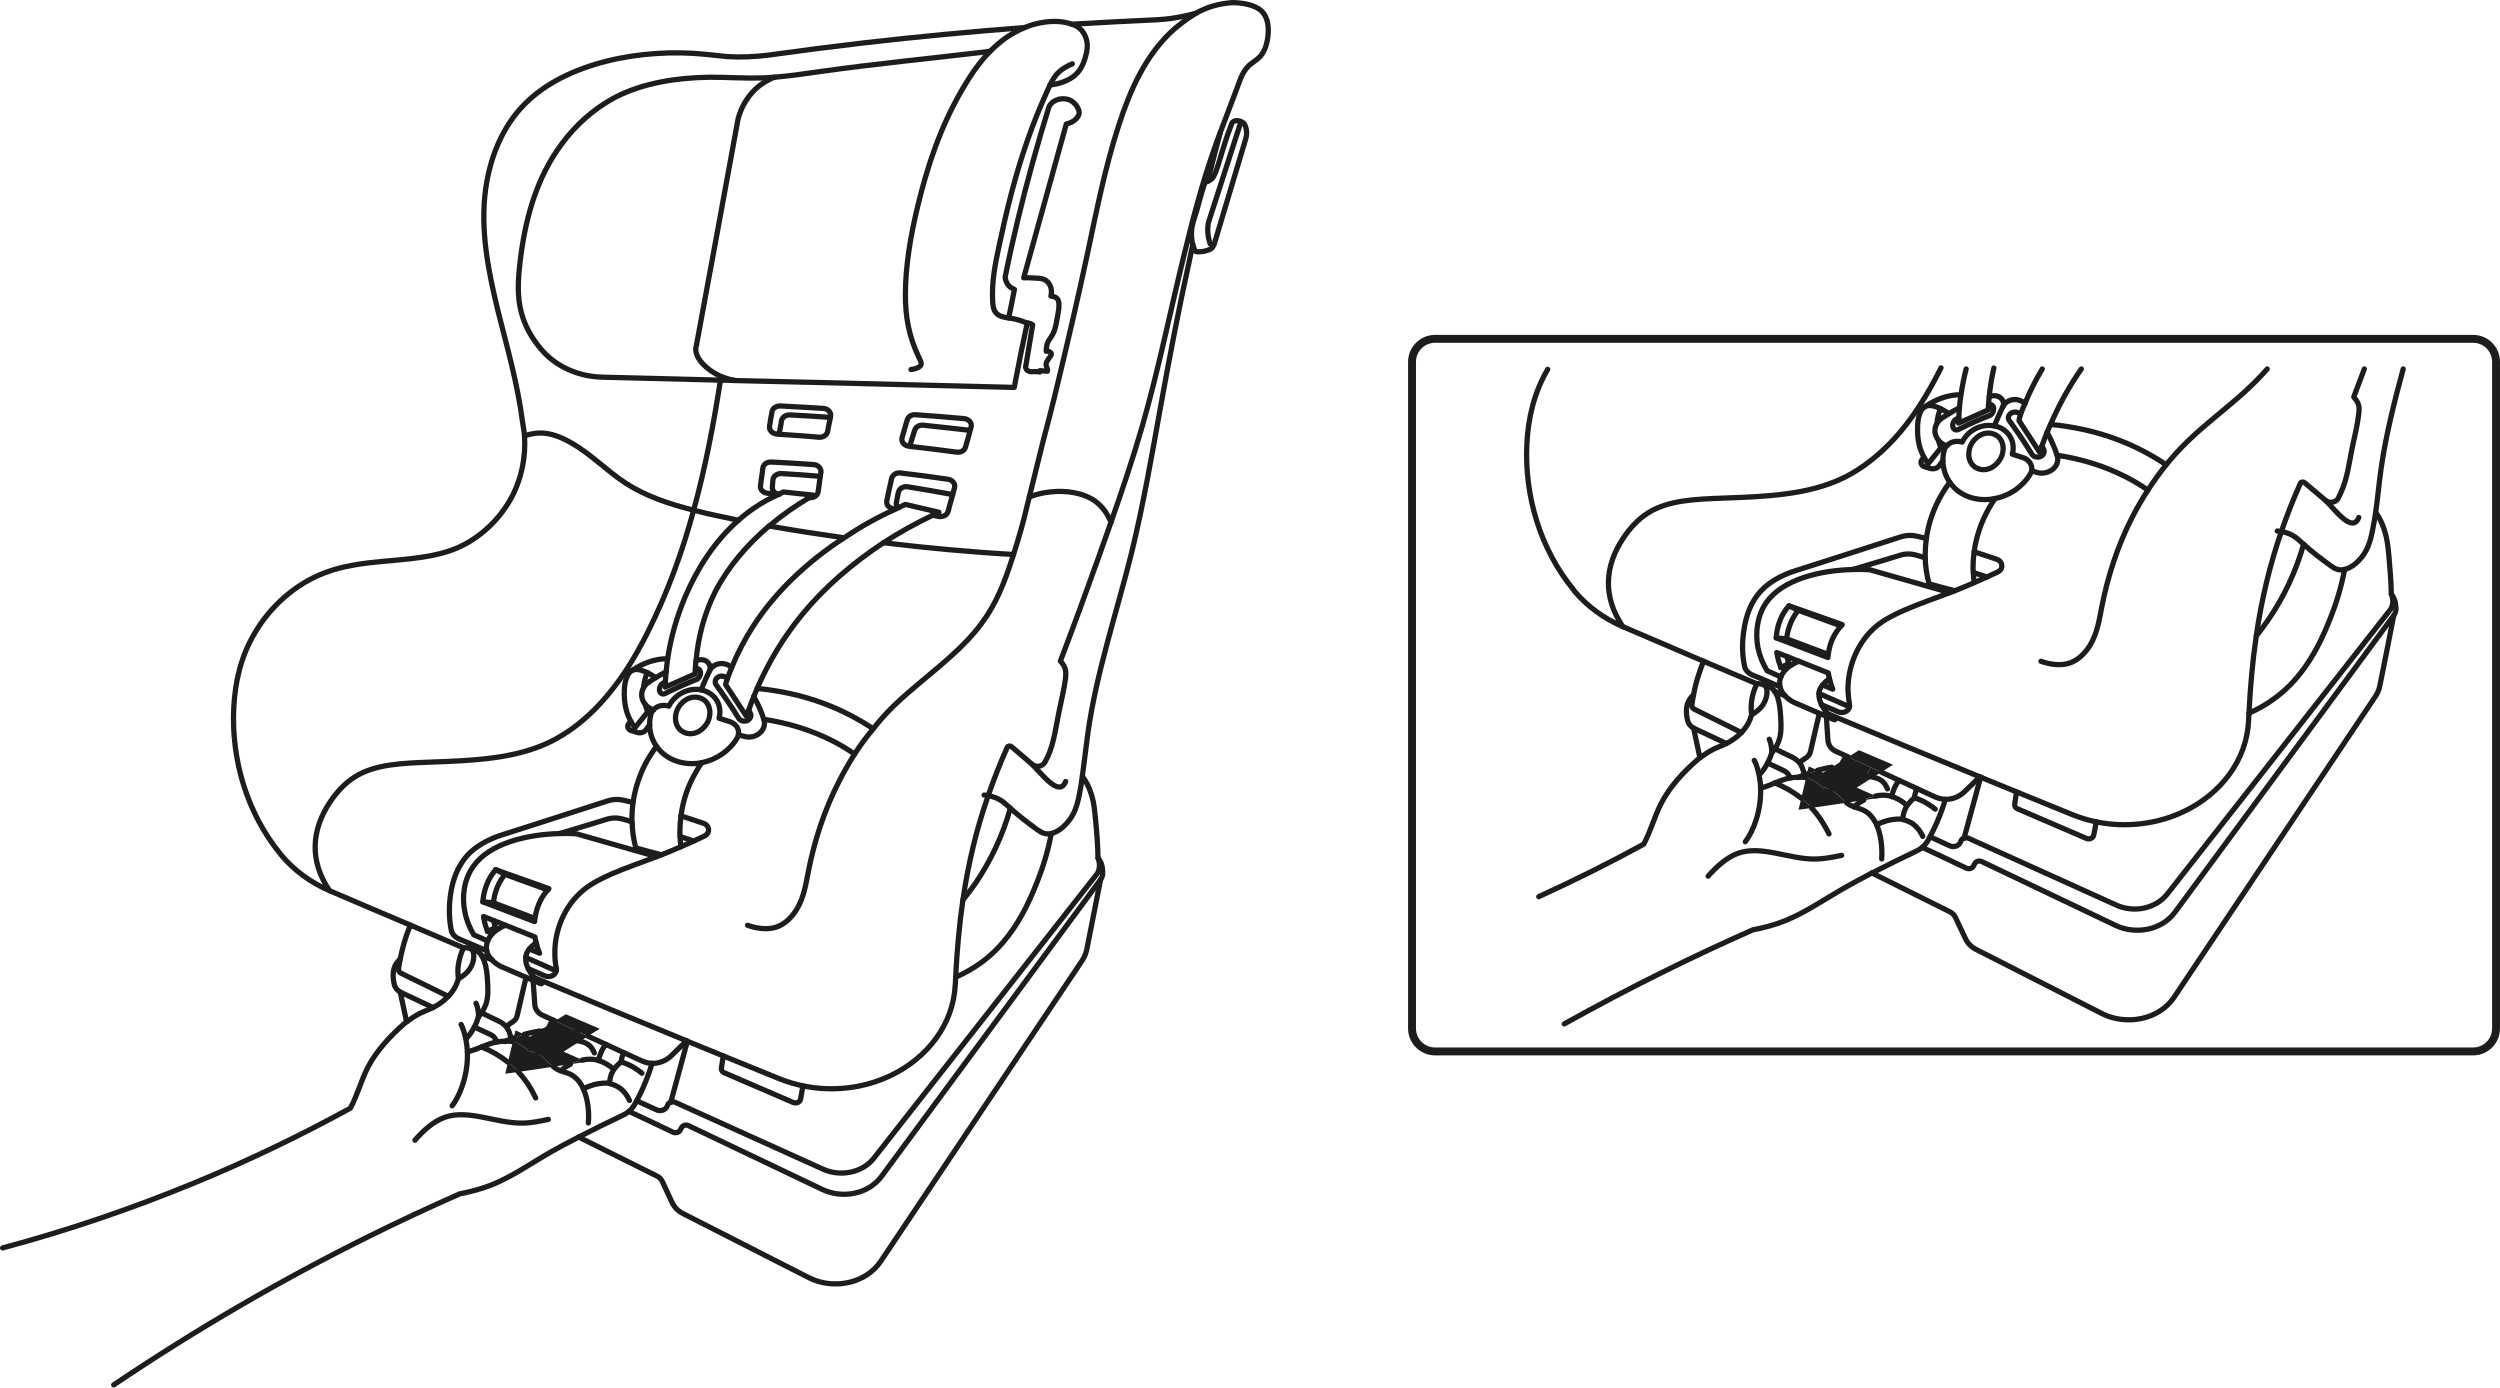 <?xml version="1.0" encoding="UTF-8"?>
<!DOCTYPE svg PUBLIC "-//W3C//DTD SVG 1.1//EN" "http://www.w3.org/Graphics/SVG/1.1/DTD/svg11.dtd">
<!-- Creator: CorelDRAW 2018 (64-Bit) -->
<svg xmlns="http://www.w3.org/2000/svg" xml:space="preserve" width="47.401mm" height="26.308mm" version="1.1" style="shape-rendering:geometricPrecision; text-rendering:geometricPrecision; image-rendering:optimizeQuality; fill-rule:evenodd; clip-rule:evenodd"
viewBox="0 0 2544.42 1412.17"
 xmlns:xlink="http://www.w3.org/1999/xlink">
 <defs>
  <style type="text/css">
   <![CDATA[
    .str0 {stroke:#1E1D1C;stroke-width:8.05;stroke-miterlimit:10}
    .str1 {stroke:#1D1D1B;stroke-width:5.36;stroke-linecap:round;stroke-linejoin:round;stroke-miterlimit:4}
    .fil1 {fill:none;fill-rule:nonzero}
    .fil0 {fill:#1D1D1B;fill-rule:nonzero}
   ]]>
  </style>
 </defs>
 <g id="Слой_x0020_1">
  <path class="fil0" d="M1896.93 814.29c3.79,-1.91 7.77,-3.42 11.95,-4.18l4.17 1.91 -16.12 2.27z"/>
  <path class="fil0" d="M1904.15 781.15c3.56,1.51 7.2,3.22 10.61,4.73l-8.35 5.13c-2.25,-0.61 -4.53,-0.8 -6.8,-0.8l-0.76 0c1.12,-2.42 2.28,-4.73 3.79,-7.01 0.34,-0.76 0.94,-1.3 1.51,-2.06z"/>
  <path class="fil0" d="M1926.66 778.32l-11.93 7.55c-3.41,-1.51 -7.01,-3.22 -10.56,-4.73l0 -0.15c-7.62,-3.43 -15.38,-7.01 -23.13,-10.62l10.97 -6.82 34.66 14.77z"/>
  <path class="fil0" d="M1889.74 801.6l19.15 8.5c-4.19,0.76 -8.16,2.27 -11.95,4.19l-17.63 2.67c-5.07,-3.83 -9.05,-9.11 -14.39,-12.35 -0.57,-0.36 -1.12,-0.55 -1.66,-0.95 3.03,-1.66 6.25,-3.39 9.47,-5.09 8.11,-4.17 16.62,-7.96 26.09,-8.35l0.79 0c2.28,0 4.55,0.19 6.8,0.76l-16.67 10.62z"/>
  <path class="fil0" d="M1875.34 775.84c-0.76,1.51 -1.14,3.24 -1.31,4.94 -3.22,-0.4 -6.44,-0.21 -9.67,0.19l12.5 -7.96c-0.55,0.93 -1.12,1.87 -1.51,2.82z"/>
  <path class="fil0" d="M1904.15 780.96l0 0.21c-0.57,0.76 -1.18,1.3 -1.51,2.06 -1.51,2.28 -2.67,4.55 -3.79,7.01 -9.47,0.4 -17.99,4.18 -26.13,8.35 -3.22,1.71 -6.44,3.39 -9.47,5.09 -2.88,-1.3 -5.89,-2.27 -9.13,-2.63l0 -0.19c-1.1,-0.97 -2.25,-2.1 -3.56,-3.03 -3.43,-2.67 -7.41,-4.92 -11.55,-6.44l-0.76 0 0.76 -3.79c1.87,-0.76 3.78,-1.34 5.64,-1.91 1.72,-0.55 3.42,-1.14 5.15,-1.71l5.68 2.46 8.71 -5.49 0.15 0c3.24,-0.4 6.46,-0.55 9.67,-0.19 0.21,-1.71 0.55,-3.39 1.33,-4.94 0.4,-0.91 0.95,-1.86 1.54,-2.82l4.15 -2.65c7.75,3.62 15.55,7.2 23.12,10.61z"/>
  <path class="fil0" d="M1864.92 804.64c5.3,3.24 9.28,8.52 14.39,12.31l-35.6 5.32c-1.51,-1.7 -3.22,-3.42 -4.92,-5.13 -1.71,-1.7 -3.6,-3.22 -5.49,-4.73l4.92 -21 0.76 0c4.19,1.51 8.16,3.77 11.55,6.44 1.34,0.93 2.46,2.07 3.6,3.03l0 0.19c3.24,0.36 6.25,1.33 9.09,2.63 0.55,0.4 1.13,0.55 1.7,0.95z"/>
  <path class="fil0" d="M1840.88 780.02l8.92 3.98c-1.72,0.57 -3.43,1.15 -5.15,1.71 -1.85,0.57 -3.77,1.12 -5.68,1.87l1.91 -7.56z"/>
  <path class="fil0" d="M1838.79 817.14c1.71,1.72 3.41,3.42 4.92,5.13l-13.25 1.87 2.84 -11.74c1.89,1.51 3.79,3.03 5.49,4.73z"/>
  <path class="fil0" d="M610.36 1047.02l-11.93 7.55c-3.6,-1.66 -7.19,-3.39 -10.59,-4.88 -7.78,-3.63 -15.36,-7.01 -22.91,-10.62l10.96 -6.82 34.47 14.77z"/>
  <path class="fil0" d="M587.83 1049.69c3.41,1.5 6.99,3.22 10.61,4.92l-8.14 5.09c-2.27,-0.55 -4.55,-0.76 -7.01,-0.76l-0.76 0c1.12,-2.46 2.46,-4.73 3.78,-7.01 0.55,-0.76 0.95,-1.51 1.51,-2.25z"/>
  <path class="fil0" d="M592.75 1078.83l3.98 1.92 -16.11 2.27c3.81,-1.91 7.97,-3.43 12.14,-4.19z"/>
  <path class="fil0" d="M590.29 1059.71l-16.67 10.62 19.13 8.5c-4.17,0.76 -8.35,2.28 -12.14,4.15l-17.42 2.67c-5.09,-3.78 -9.07,-9.07 -14.38,-12.29 -0.59,-0.4 -1.14,-0.61 -1.71,-0.97 3.03,-1.71 6.06,-3.41 9.28,-5.13 8.31,-4.13 16.86,-7.96 26.13,-8.31l0.76 0c2.46,0 4.73,0.21 7.01,0.76z"/>
  <path class="fil0" d="M548.82 1073.36c5.3,3.22 9.28,8.5 14.39,12.29l-35.79 5.32c-1.51,-1.71 -3.22,-3.41 -4.92,-5.13 -1.69,-1.71 -3.6,-3.22 -5.49,-4.73l4.92 -21 0.94 0c4.19,1.51 7.96,3.79 11.55,6.44 1.14,0.93 2.1,1.87 3.22,3.03l0.19 0c3.22,0.55 6.44,1.51 9.28,2.82 0.55,0.4 1.14,0.57 1.71,0.97z"/>
  <path class="fil0" d="M524.57 1048.73l9.09 3.98c-1.69,0.56 -3.6,1.15 -5.3,1.72 -1.87,0.55 -3.58,1.1 -5.49,1.85l1.71 -7.55z"/>
  <path class="fil0" d="M564.92 1039.07c7.56,3.58 15.15,6.99 22.92,10.62 -0.57,0.74 -0.97,1.5 -1.51,2.25 -1.33,2.28 -2.67,4.55 -3.79,7.01 -9.32,0.36 -17.82,4.19 -26.13,8.31 -3.22,1.72 -6.25,3.43 -9.28,5.13 -2.86,-1.34 -6.08,-2.27 -9.3,-2.86l-0.17 0c-1.13,-1.12 -2.1,-2.06 -3.22,-3.03 -3.62,-2.61 -7.39,-4.92 -11.57,-6.44l-0.94 0 0.94 -3.79c1.91,-0.76 3.62,-1.3 5.49,-1.86 1.71,-0.61 3.62,-1.15 5.32,-1.72l5.66 2.46 8.71 -5.48 0.19 0 12.14 -7.8 4.54 -2.82z"/>
  <path class="fil0" d="M522.5 1085.84c1.7,1.72 3.41,3.42 4.92,5.13l-13.25 1.87 2.84 -11.74c1.89,1.51 3.78,3.03 5.49,4.73z"/>
  <path class="fil1 str0" d="M2445.9 344.85l71.01 0c13.07,0 23.48,10.41 23.48,23.48l0 678.34c0,13.04 -10.41,23.46 -23.48,23.46l-350.33 0 -574.55 0 -131.41 0c-12.89,0 -23.5,-10.42 -23.5,-23.46l0 -678.34c0,-13.07 10.6,-23.48 23.5,-23.48l114.57 0 400.3 0 470.39 0z"/>
  <path class="fil1 str1" d="M471.73 964.65c-17.97,-7.76 -36.15,-15.36 -54.12,-23.12 -27.49,-11.54 -54.76,-23.28 -82.2,-35 -20.64,-30.32 -18.58,-61.75 0.55,-90.35 6.46,-9.67 14.77,-18.93 25,-25.39 20.83,-13.24 48.86,-13.99 76.5,-15.12 43.95,-1.55 86.75,-3.22 122.52,-20.64 19.34,-9.47 36.78,-23.52 51.32,-39.39 9.28,-10.07 17.63,-21.04 25.19,-32.38 8.52,-12.89 16.11,-26.53 22.92,-40.15 20.26,-40.54 35.24,-82.03 46.58,-123.89 12.14,-44.12 20.45,-88.59 27.31,-132.35"/>
  <path class="fil1 str1" d="M665.1 722.45c3.01,-3.58 8.31,-5.13 13.05,-4.34 0.94,0.17 1.89,0.36 2.65,0.57 5.7,-11.74 19.5,-18.94 32.38,-16.68 0.21,0 0.21,0 0.42,0.21 13.78,2.61 21.95,15.32 18.18,28.76 3.94,1.16 7.56,2.46 11.33,3.62 5.91,2.07 9.68,7.56 8.37,13.24 0,1.12 -0.61,2.08 -1.15,3.24 -7.76,13.05 -21.42,22.31 -36.17,25.17 -6.44,1.33 -13.24,1.33 -19.9,0 -11.17,-2.25 -20.24,-8.35 -26.13,-16.67 -4.17,-6.04 -6.8,-13.44 -7.01,-21.61"/>
  <path class="fil1 str1" d="M661.1 737.78c0,-3.43 0.4,-7.01 1.33,-10.62 0.4,-1.87 1.36,-3.39 2.46,-4.73"/>
  <path class="fil1 str1" d="M495.41 967.69c-9.66,-4.18 -19.31,-8.31 -28.78,-12.29 -3.6,-1.72 -6.4,-4.58 -7.36,-8.56 -2.28,-11.74 -2.46,-23.84 -0.76,-36.17 2.07,-14.96 7.37,-29.92 18.18,-41.24 8.31,-8.56 19.9,-14.81 31.79,-18.94 36.76,-11.78 73.48,-23.52 110.23,-35.45 5.29,-1.67 10.44,-1.87 15.93,-0.57l9.62 2.27"/>
  <path class="fil1 str1" d="M656.76 716.96c0.55,2.46 1.51,5.13 2.46,7.55 -4.37,5.49 -8.71,10.83 -13.09,16.32 -1.51,-2.27 -3.03,-4.55 -4.14,-6.85 -4.37,-7.96 -6.44,-16.46 -6.63,-27.04 -0.21,-7.59 0.95,-16.47 4.53,-21.4 0.95,-1.51 2.28,-2.67 3.81,-3.43l0.17 0c3.81,-1.7 9.3,-0.2 14.96,2.46 2.86,1.51 5.89,3.22 8.54,5.13"/>
  <path class="fil1 str1" d="M407.36 976.01c-1.51,1.52 -2.84,2.82 -3.98,4.53 -3.99,6.25 -3.78,14.01 -2.08,21.42 0.76,3.41 3.22,6.04 6.06,7.74 0.19,0.21 0.55,0.21 0.76,0.4 10.77,5.09 21.74,10.23 32.57,15.32"/>
  <path class="fil1 str1" d="M777.39 732.1c1.89,5.68 -0.4,11.17 -4.94,14.6 -4.32,3.37 -10.41,4.34 -15.51,2.61 -1.91,-0.36 -3.62,-0.95 -5.49,-1.51"/>
  <path class="fil1 str1" d="M641.98 733.99c-0.76,0.76 -1.31,1.51 -2.07,2.48 -2.27,2.65 -0.59,6.23 2.64,7.19 1.7,0.55 3.77,1.12 5.68,1.71 3.22,1.12 7.4,0.17 9.47,-2.86 1.15,-1.51 2.06,-3.22 3.41,-4.54l0 -0.19 0.21 -0.19"/>
  <path class="fil1 str1" d="M722.28 682.49c1.31,-3.03 0.19,-6.44 -2.27,-8.71 -2.46,-2.27 -6.06,-2.82 -9.28,-2.08 -0.76,0.17 -1.51,0.36 -2.27,0.76"/>
  <path class="fil1 str1" d="M335.4 906.51c-18.94,-8.16 -35.96,-20.45 -49.26,-36.36 -0.15,-0.21 -0.36,-0.57 -0.55,-0.76 -34.45,-42.06 -50.16,-96.41 -47.7,-148.67 1.31,-26.5 7.16,-52.44 21.21,-76.11 15.3,-26.5 40.7,-50.01 71.17,-61.55 18.58,-7.19 39.03,-9.87 59.67,-11.74 26.15,-2.46 52.64,-3.98 75.35,-13.63 23.52,-10.23 43,-28.97 54.75,-50.37 10.98,-20.09 15.16,-42.25 13.8,-63.81"/>
  <path class="fil1 str1" d="M491.43 917.87c0.76,-10.2 3.98,-20.07 9.68,-28.41 1.12,-1.49 2.27,-2.82 3.39,-4.33 3.22,1.69 6.27,3.2 9.47,4.73 14.58,5.3 28.99,10.59 43.56,15.88"/>
  <path class="fil1 str1" d="M1231.69 248.27c-1.15,-3.41 -1.91,-6.8 -2.27,-10.41 -0.4,-3.58 -0.21,-7.37 0.36,-10.98 10.83,-33.69 21.79,-67.4 32.57,-100.93"/>
  <path class="fil1 str1" d="M969.59 503.35c-15.34,-2.82 -30.47,-5.49 -46.02,-7.95 -3.78,-0.57 -8.31,1.49 -9.28,5.87 -0.76,3.24 -1.31,6.61 -1.89,10.04 -0.57,2.07 0,3.79 1.55,5.28"/>
  <path class="fil1 str1" d="M620.4 1102.71c0.19,-3.03 0.55,-6.04 1.7,-8.92 1.86,-5.09 5.68,-9.62 10.02,-13.04 4.94,1.51 9.87,3.58 14.2,6.46 2.48,1.49 4.73,3.22 7.01,5.09"/>
  <path class="fil1 str1" d="M740.27 690.83c-0.76,1.91 -1.51,3.98 -1.7,6.04 6.99,10.83 14.2,21.42 21.19,32.23 0.76,-2.1 1.35,-4.19 2.28,-6.29 1.51,-4.73 3.22,-9.26 5.13,-13.8 1.12,-2.82 2.27,-5.68 3.41,-8.31 11.55,-26.53 26.51,-51.72 45.45,-74.84 22.91,-28.01 51.53,-52.63 83.13,-73.48 15.89,-10.38 32.77,-19.69 50.18,-28 2.07,-1.15 4.19,-2.07 6.25,-3.03 -11.34,-2.65 -22.72,-5.28 -34.1,-7.95 -2.46,1.12 -4.91,2.06 -7.35,3.58 -1.15,0.21 -2.12,0.61 -3.03,1.36 -18.2,8.11 -35.62,17.97 -52.26,29.16 -37.53,24.43 -69.92,55.09 -92.62,90.31 -8.52,13.24 -15.72,27.29 -21.61,41.64 -1.51,3.82 -3.03,7.59 -4.34,11.38z"/>
  <path class="fil1 str1" d="M569.84 848.19c2.82,-0.76 5.7,-1.51 8.5,-2.46 12.9,-3.78 25.78,-7.76 38.63,-11.74 6.08,-1.91 11.38,-1.91 17.44,-0.21 2.84,0.76 5.89,1.72 8.71,2.67"/>
  <path class="fil1 str1" d="M598.43 1054.6c6.04,2.67 12.12,5.49 18.18,8.31 5.89,2.67 11.93,5.49 17.99,8.35 6.23,2.82 12.48,5.7 18.73,8.52 3.22,1.51 6.65,2.27 10.23,2.46 7.4,0.2 14.41,-2.67 19.69,-7.77 5.13,-4.92 10.26,-10.02 15.55,-15.15"/>
  <path class="fil1 str1" d="M542.56 997.8c0.57,8.16 1.15,16.11 1.7,24.22 0.21,4.94 3.22,9.13 7.77,11.19 3.78,1.7 7.4,3.41 11.17,5.13 0.57,0.36 1.14,0.55 1.72,0.76"/>
  <path class="fil1 str1" d="M713.57 702.18c1.3,-3.03 2.46,-6.06 3.77,-9.07 1.51,-3.61 3.24,-6.85 4.73,-10.26l0 -0.17c0,0 0,-0.19 0.21,-0.19 3.97,-8.16 15.72,-9.47 22.15,-3.22 0,0 0.19,0 0.19,0.19"/>
  <path class="fil1 str1" d="M478.56 965.42c2.82,0.4 5.89,1.3 8.14,3.22 1.33,0.97 2.49,2.28 3.39,3.79 1.15,1.91 2.1,3.98 2.86,6.04 2.27,6.44 2.84,13.09 3.22,19.69 0.57,8.35 0.93,17.06 -1.89,24.62 -1.12,2.88 -2.46,5.49 -4.19,7.97 -0.91,1.5 -2.07,3.01 -3.22,4.37 -1.12,3.58 -2.27,6.99 -4.14,10.23 0,0.16 -0.19,0.16 -0.19,0.34 -2.06,3.99 -4.73,7.76 -7.55,10.98"/>
  <path class="fil1 str1" d="M1117.49 873.19c0.94,2.46 1.49,4.94 1.49,7.4 0,1.66 -0.19,3.58 -0.74,5.09 -0.38,1.51 -0.97,2.86 -1.93,3.98 -75.54,96.39 -151.28,192.79 -226.83,288.98 -11.95,15.32 -34.46,19.14 -51.71,11.34 -50.18,-22.71 -100.35,-45.22 -150.72,-68.16 -1.34,-0.55 -3.05,-0.55 -4.35,0 -1.51,0.36 -2.69,1.33 -3.24,2.85 0,0.19 -0.19,0.4 -0.19,0.59 -1.51,4.73 -7.36,6.25 -11.34,4.15 -6.65,-3.03 -13.25,-6.06 -19.88,-9.07"/>
  <path class="fil1 str1" d="M673.23 869.97c-8.71,-2.27 -17.42,-4.53 -26.13,-7.01 -2.28,-8.71 -3.6,-17.61 -3.79,-26.53 -0.19,-0.91 -0.19,-1.67 -0.19,-2.64 0,-5.68 0.38,-11.36 1.15,-17.06 2.25,-15.32 7.35,-30.47 15.3,-44.27 2.67,-4.37 5.49,-8.71 8.52,-12.9"/>
  <path class="fil1 str1" d="M115.73 1409.49c83.15,-56.07 170.24,-106.82 259.98,-151.31 30.51,-15.15 61.39,-29.56 92.43,-43.2 11.17,-2.08 22.15,-5.09 32.76,-9.28 18.56,-7.55 35.22,-18.73 52.64,-29.16 11.54,-6.8 23.48,-13.24 35.41,-19.3 14.96,-7.75 30.11,-15.15 45.26,-22.35 2.28,-1.15 4.19,-2.27 5.87,-3.79 2.29,-1.91 4.17,-4.18 5.87,-7.01 0.76,-1.34 1.33,-2.46 2.08,-3.81 4.92,-9.07 8.9,-18.35 12.32,-28.01 1.31,-3.24 2.25,-6.65 3.22,-10.03"/>
  <path class="fil1 str1" d="M475.73 1070.69c0.95,-0.2 2.07,-0.56 3.01,-0.97 3.79,-1.1 7.61,-2.61 11.39,-4.17 4.73,-1.87 9.46,-3.78 14.41,-4.9 0.34,0 0.91,-0.19 1.31,-0.19 2.82,-0.56 5.7,-0.76 8.5,-0.76 2.48,0 5.15,0 7.57,0.36"/>
  <path class="fil1 str1" d="M834.77 484.8c-0.55,5.13 -1.3,10.23 -2.06,15.36 -0.42,4.34 -4.73,6.8 -8.71,6.23"/>
  <path class="fil1 str1" d="M486.9 1035.09c0.21,-1.72 0.21,-3.6 -0.21,-5.49 -0.19,-2.84 -1.1,-5.89 -2.25,-8.52"/>
  <path class="fil1 str1" d="M592.75 1078.83c4.73,-0.94 9.47,-1.13 13.99,-0.19 0.76,0.19 1.51,0.4 2.27,0.76 5.7,1.51 10.82,4.73 15.17,8.52"/>
  <path class="fil1 str1" d="M570.6 1089.82c2.82,-2.46 6.04,-4.73 9.47,-6.44 0.21,-0.19 0.38,-0.19 0.55,-0.36"/>
  <path class="fil1 str1" d="M548.24 1049.69c3.24,-0.4 6.66,-0.57 9.87,-0.21 3.58,0.21 7.36,0.95 10.59,2.67 2.46,1.3 4.54,2.82 6.46,4.73"/>
  <path class="fil1 str1" d="M533.67 1052.7c4.73,-1.3 9.47,-2.46 14.39,-3.01"/>
  <path class="fil1 str1" d="M520.59 1056.88c0.76,-0.21 1.51,-0.4 2.27,-0.57"/>
  <path class="fil1 str1" d="M513.6 1060.1c0.19,-0.21 0.55,-0.21 0.74,-0.4 2.08,-0.91 4.18,-1.87 6.25,-2.63"/>
  <path class="fil1 str1" d="M527.41 1090.96c7.39,7.77 13.26,16.87 17.78,26.49"/>
  <path class="fil1 str1" d="M490.12 1065.59c9.68,3.77 18.74,9.07 26.89,15.51"/>
  <path class="fil1 str1" d="M469.27 1042.68c2.46,4.34 4.94,13.05 5.89,21.61 3.03,25.17 -6.08,49.2 -14.96,61.15"/>
  <path class="fil1 str1" d="M682.7 1121.81c5.7,-20.65 11.36,-41.46 16.86,-62.1"/>
  <path class="fil1 str1" d="M502.23 918.83c0.95,-9.28 3.98,-18.18 9.28,-25.73 0.76,-1.15 1.7,-2.12 2.46,-3.24"/>
  <path class="fil1 str1" d="M1045.54 328.75c-4.34,-1.51 -8.5,-3.22 -13.24,-4.17 -1.93,-0.36 -3.79,-0.76 -5.7,-0.97 -4.19,-0.55 -8.16,-1.3 -11.18,-3.58 -0.76,-0.55 -1.51,-1.51 -2.27,-2.27 -2.27,-3.22 -2.67,-7.2 -2.82,-11.17 -1.15,-19.3 2.46,-37.48 6.4,-55.85 7.59,-36.02 16.51,-72.34 28.8,-107.39 6.04,-17.42 12.89,-34.45 20.85,-51.86 0.76,-1.71 1.51,-3.43 2.27,-4.94 2.46,-4.92 5.07,-9.66 9.26,-13.45 3.79,-3.41 8.52,-6.04 13.45,-8.14"/>
  <path class="fil1 str1" d="M535 974.49l0.21 0c10.23,4.55 20.64,9.07 30.87,13.66"/>
  <path class="fil1 str1" d="M770.56 700.67c23.28,2.27 46.39,7.19 67.98,15.36 17.8,6.61 34.47,15.32 49.98,25.55"/>
  <path class="fil1 str1" d="M655.05 699.73c0.21,-2.48 0.55,-4.92 1.14,-7.39 0.57,-2.63 1.51,-5.3 2.63,-7.78"/>
  <path class="fil1 str1" d="M693.12 861.82l0 -0.19c-0.57,-3.39 -0.95,-6.8 -0.95,-10.23 -0.21,-1.51 -0.21,-3.22 -0.21,-4.73 0,-5.49 0.4,-10.98 1.16,-16.26 1.89,-15.72 7.19,-31.07 15.34,-44.88 1.69,-3.22 3.6,-6.25 5.66,-9.32"/>
  <path class="fil1 str1" d="M679.49 670.56c-12.31,-0.57 -26.14,4.92 -35.81,11.53 -0.17,0 -0.55,0.19 -0.76,0.4"/>
  <path class="fil1 str1" d="M563.2 1085.66c1.17,0.94 2.27,1.7 3.6,2.46 1.14,0.76 2.46,1.12 3.81,1.71 3.39,1.33 7.19,2.08 10.4,3.78 5.68,3.03 9.84,8.16 12.68,14.56 4.73,10.41 6.08,23.86 5.13,34.69"/>
  <path class="fil1 str1" d="M980.02 915.98c4.34,-5.3 8.31,-10.79 12.29,-16.29 16.32,-23.86 28.41,-49.99 36.02,-77.09"/>
  <path class="fil1 str1" d="M520.59 1057.06l0 -0.19c-0.55,-1.33 -1.14,-2.27 -1.51,-3.78 -0.19,-0.36 -0.38,-0.95 -0.38,-1.31 -1.51,-5.49 -5.49,-9.68 -10.39,-12.14 -6.08,-2.82 -12.14,-5.85 -18.18,-8.9"/>
  <path class="fil1 str1" d="M787.98 78.6c-4.53,0.4 -9.07,0.57 -13.63,0.76 -17.23,0.4 -34.26,-0.76 -51.89,-0.76 -33.33,0.4 -67.59,5.7 -95.99,20.25 -21.97,11.59 -40.54,28.4 -54.56,47.34 -26.89,36.02 -37.88,78.98 -42.8,122.18 -1.91,16.84 -2.82,33.71 1.51,49.77 3.41,13.11 10.23,25.58 19.51,36.57 15.34,18.73 39.22,28.62 62.89,29.16 40.13,0.95 80.08,1.92 120.23,3.03 4.73,0 9.66,0.19 14.39,0.4 59.67,1.3 119.51,2.82 179.14,4.34 35.22,0.94 70.26,1.7 105.47,2.65 2.29,-11.93 4.73,-23.86 7.03,-35.97 2.07,-9.66 4.15,-19.73 6.25,-29.56 1.12,0 2.28,0.21 3.39,0.57 0.76,0.4 1.51,0.95 2.1,1.35 -2.46,14.35 -4.73,28.56 -7.19,42.96 0.19,0.76 0.36,1.71 0.94,2.46 0.76,1.15 2.07,1.72 3.39,2.06 1.51,0.42 3.22,0 4.73,0 1.89,0 3.61,0.21 5.49,0.42l0 -1.33c2.46,0.17 5.11,0.36 7.59,0.57 0.17,-0.76 0.17,-1.51 0,-2.27 -0.21,-1.16 -0.97,-2.28 -1.15,-3.22 -0.76,-3.03 1.51,-5.89 3.62,-8.92 0.93,-1.15 1.87,-2.46 1.51,-3.77 -0.21,-0.41 -0.76,-0.97 -1.15,-1.15 -1.12,-0.97 -2.65,-1.12 -3.98,-0.97 0,-3.18 0.4,-6.4 1.71,-9.47 1.33,-2.61 3.42,-4.88 4.73,-7.55 3.22,-5.68 3.78,-12.14 5.09,-18.54 0.79,-4.37 1.72,-8.71 1.34,-13.3 -0.19,-1.85 -0.55,-3.58 -1.89,-4.88 -1.33,-1.51 -3.98,-2.27 -6.25,-2.46 0.76,-2.67 0.76,-5.7 0,-8.52 -0.94,-3.42 -3.22,-6.65 -6.44,-8.16 -3.03,-1.5 -6.82,-1.5 -10.59,-1.71 -3.62,-0.19 -7.01,-0.36 -10.63,-0.19 14.4,-52.25 28.98,-104.51 43.37,-156.59 3.62,-0.76 7.01,-2.28 9.47,-4.73 2.1,-1.92 3.62,-4.37 3.62,-6.85 0,-2.43 -1.35,-4.88 -2.86,-7.16 -1.87,-2.46 -4.34,-4.56 -7.36,-5.89 -3.22,-1.15 -7.05,-1.3 -10.44,-0.55 -1.89,0.55 -3.77,1.3 -5.28,2.27 -2.1,1.31 -3.62,3.22 -4.73,5.28 -11.76,37.88 -22.37,76.15 -31.63,114.57 -4.73,19.51 -9.1,39.2 -13.08,59.08 0.4,3.03 1.51,6.25 3.78,8.71 1.51,1.51 3.6,2.82 5.68,3.78 -1.88,9.66 -3.79,19.34 -5.85,28.95"/>
  <path class="fil1 str1" d="M1007.66 52.27c-57.02,6.82 -114.02,12.31 -170.98,20.26 -16.11,2.28 -32.2,4.73 -48.5,6.08"/>
  <path class="fil1 str1" d="M845.19 424.77c-13.83,-0.97 -27.65,-1.72 -41.3,-2.48 -3.77,-0.19 -7.75,2.08 -8.5,5.89 -0.21,0.93 -0.38,1.88 -0.38,2.82 -0.76,3.63 -1.34,7.21 -2.1,10.79"/>
  <path class="fil1 str1" d="M640.09 1131.11c14.96,7.01 29.92,13.99 44.88,21.21 2.46,1.15 6.04,0.4 7.41,-2.28 0.34,-0.76 0.76,-1.51 1.1,-2.06 1.35,-2.88 4.94,-3.62 7.41,-2.27 45.43,21.57 90.91,43.36 136.14,64.93 20.09,9.47 46.58,5.13 60.24,-13.46 74.23,-100.72 148.46,-201.3 222.89,-302.02"/>
  <path class="fil1 str1" d="M706.19 855.95l-0.21 0c-4.73,-1.51 -9.26,-3.03 -13.78,-4.55"/>
  <line class="fil1 str1" x1="407.36" y1="1009.72" x2="413.8" y2= "1039.85" />
  <path class="fil1 str1" d="M609.03 1079.2c0.76,-3.39 2.08,-6.8 3.6,-10.2 1.14,-2.09 2.46,-4.19 3.98,-6.06"/>
  <path class="fil1 str1" d="M506.96 945.53c-0.94,-0.4 -1.7,-0.76 -2.82,-1.33 -0.4,-1.51 -0.76,-3.22 -1.15,-4.92 -0.19,-0.76 -0.19,-1.51 -0.36,-2.27"/>
  <path class="fil1 str1" d="M2.68 1270.1c66.28,-17.78 131.4,-39.94 194.86,-66.07 54.34,-22.36 107.56,-47.95 159.05,-76.14 7.03,-13.04 10.82,-27.64 17.42,-40.9 9.11,-17.78 23.5,-32.93 38.46,-46.04 0.38,-0.34 0.93,-0.55 1.33,-0.91 4.34,-3.22 8.9,-6.25 13.63,-8.71 3.98,-1.91 8.12,-3.42 12.1,-5.32 0.4,-0.17 0.76,-0.36 1.15,-0.57 5.68,-2.82 11.18,-6.65 15.51,-11.38 2.86,-2.82 5.13,-6.04 7.01,-9.62 1.51,-2.67 2.46,-5.49 3.42,-8.35"/>
  <path class="fil1 str1" d="M1229.21 184.44c1.51,-0.55 2.84,-1.31 3.99,-2.25 1.91,-1.92 2.82,-4.37 3.98,-6.82 3.01,-7.96 5.09,-15.91 7.55,-23.84 2.67,-8.54 5.49,-17.08 8.71,-25.37 0.76,-2.29 3.03,-3.45 5.34,-3.45 2.25,0.19 4.53,0.76 6.25,2.1 1.3,0.92 2.05,2.27 2.61,3.78 1.51,4.55 1.51,8.31 0.19,12.84 -10.6,35.62 -21.4,71.22 -31.97,106.82 -0.61,1.54 -1.36,3.03 -2.67,4.37 -1.31,1.12 -3.24,1.89 -5.13,2.43 -3.2,0.97 -6.61,1.36 -9.83,1.17 -1.15,0 -1.91,-0.38 -2.27,-1.51 -0.76,-1.91 -1.35,-3.77 -1.92,-5.7 -0.36,-1.51 -0.76,-3.03 -0.94,-4.5 -0.76,-4.73 -0.57,-9.47 0.19,-14.03 0.97,-5.13 2.88,-10.06 4.4,-15.15 2.61,-8.69 4.53,-17.42 7.54,-26.15 0.41,-1.13 0.97,-2.46 1.33,-3.77 0.94,-0.19 1.91,-0.56 2.65,-0.96z"/>
  <line class="fil1 str1" x1="548.05" y1="1049.69" x2="548.24" y2= "1049.69" />
  <path class="fil1 str1" d="M751.63 529.48c-6.04,-1.3 -11.93,-2.46 -17.99,-3.78 -9.26,-1.89 -18.56,-3.98 -27.64,-6.44 -24.98,-6.25 -49.05,-14.39 -69.14,-27.46 -19.3,-12.48 -35.01,-29.54 -56.22,-41.49 -9.66,-5.49 -20.44,-9.83 -31.42,-9.62 -5.13,0.15 -10.44,1.3 -15.36,2.82 -0.19,-2.27 -0.57,-4.73 -0.94,-7.19 -0.36,-2.28 -0.76,-4.73 -1.12,-7.2 -5.13,-39.2 -15.72,-75.75 -25.02,-112.86 -9.84,-40.51 -18.18,-82 -12.5,-123.85 4.37,-31.25 16.47,-63.06 39.58,-86.33 41.85,-42.61 119.68,-57.42 184.45,-50.77 7.19,0.57 14.39,1.7 21.58,2.27 14.02,0.95 28.41,0.19 42.42,-1.51 32.38,-4.55 64.95,-8.71 97.54,-12.5 54.14,-6.25 108.49,-11.36 163.03,-15.51"/>
  <path class="fil1 str1" d="M788.19 78.6l-0.21 0c-5.49,2.28 -10.41,5.13 -14.96,8.52 -10.98,8.5 -18.37,21.04 -21.76,33.54 -13.99,76.86 -28.2,153.55 -42.4,230.46 -0.21,0.76 -0.42,1.66 -0.61,2.46 -1.12,7.56 4.58,15.11 11.38,20.81 8.16,6.8 17.63,10.98 28.01,12.69"/>
  <path class="fil1 str1" d="M767.16 708.82l0 0.19c4.34,7.37 7.75,15.15 10.23,23.09 24.41,3.61 48.48,11 70.05,21.98 7.75,3.98 15.36,8.52 22.36,13.45"/>
  <path class="fil1 str1" d="M504.5 885.1c3.41,1.35 6.8,2.48 10.41,3.79 14.56,5.13 29.16,10.41 43.73,15.55 -0.36,0.36 -0.93,0.95 -1.12,1.33 -1.52,1.51 -2.86,3.22 -3.98,4.92 -5.49,7.96 -8.52,17.42 -9.47,27.25 -17.61,-6.63 -35.05,-13.45 -52.64,-20.09 3.6,0.4 7.18,0.61 10.79,0.97 14.01,5.32 28.21,10.62 42.21,15.91"/>
  <path class="fil1 str1" d="M677.97 683.82c-3.77,1.91 -7.2,3.78 -10.62,5.89 -0.93,0.57 -1.87,1.12 -2.82,1.66 -1.3,0.97 -2.84,1.92 -4.18,2.88 -2.28,1.49 -3.98,3.37 -5.29,5.49 -3.22,5.47 -2.46,12.29 1.71,17.21 2.06,2.46 4.73,4.33 8.14,5.49l0.17 0"/>
  <path class="fil1 str1" d="M1091.18 24.62c28.8,-1.7 57.76,-3.22 86.53,-4.53 4.73,-0.21 9.46,-0.76 14.39,-1.36 8.52,-1.3 16.87,-3.01 25.19,-5.28"/>
  <path class="fil1 str1" d="M1001.6 809.18c1.3,0.19 2.82,0.4 4.17,0.55 3.98,0.76 7.96,2.12 11.34,3.98 3.98,2.12 7.01,5.13 10.44,8.16 0.19,0.21 0.55,0.36 0.76,0.76 8.71,7.77 17.97,14.96 27.65,21.97 4.53,3.22 8.5,4.93 13.99,3.77 0.4,-0.15 0.97,-0.15 1.34,-0.36 5.49,-1.89 9.64,-4.92 13.45,-9.1 8.33,-8.5 11.34,-18.18 13.61,-29.31 1.35,-6.44 2.28,-12.9 3.22,-19.54 2.1,-14.75 3.62,-29.5 5.7,-44.31 8.71,-61.54 28.95,-121.18 44.12,-181.97 12.31,-50.16 21.02,-100.93 30.11,-151.49 9.07,-50.01 18.54,-99.78 29.54,-149.43 0.93,-4.73 1.89,-9.27 3.03,-13.81"/>
  <path class="fil1 str1" d="M417.59 941.74c-1.51,3.58 -2.84,7.4 -4.19,11.17 -2.46,7.56 -4.53,15.32 -6.04,23.13 -0.76,3.18 -1.33,6.61 -1.7,10.02 -0.38,2.08 0.94,3.78 2.67,4.55 16.06,7.95 31.97,15.72 47.89,23.46"/>
  <path class="fil1 str1" d="M482.93 1045.32c5.28,2.48 10.62,4.92 16.11,7.55 2.61,1.18 4.53,2.88 5.83,5.68 0.42,0.57 0.57,1.15 0.97,1.93"/>
  <path class="fil1 str1" d="M593.88 1108.2c1.92,-1.15 3.98,-2.06 6.25,-2.82 5.89,-2.31 12.29,-3.22 18.58,-3.07 0.55,0.19 1.12,0.19 1.69,0.59 3.81,0.76 7.2,2.28 10.23,4.34 4.56,3.24 7.78,7.77 10.05,12.71"/>
  <path class="fil1 str1" d="M1101.59 790.05c1.91,2.67 3.58,5.49 5.13,8.33 2.82,5.68 4.73,11.76 6.06,17.82 1.1,6.04 1.7,12.12 2.25,18.18 1.31,13.05 2.28,25.94 2.49,38.82 1.49,1.87 2.61,3.79 3.41,5.85 0.56,1.71 0.91,3.22 1.12,4.94 0.21,1.7 0.21,3.41 0.21,5.09 0,2.29 -0.76,4.17 -2.13,6.08 -4.73,23.67 -9.28,47.35 -14.01,71.01 -0.94,4.34 -2.46,8.13 -4.92,11.75 -68.34,101.88 -136.5,203.76 -204.69,305.64 -15.7,23.48 -49.05,29.16 -73.27,16.83 -42.61,-21.76 -85.22,-43.36 -127.83,-65.12 -5.3,-2.67 -8.71,-6.08 -11.38,-11.38 -3.24,-7.2 -6.61,-14.2 -9.83,-21.21 -1.36,-2.82 -3.22,-4.53 -5.89,-5.87 -26.49,-13.25 -53.04,-26.3 -79.33,-39.56"/>
  <path class="fil1 str1" d="M792.53 503.16c-3.78,-0.4 -7.57,-0.76 -11.38,-1.15 -3.98,-0.36 -7.76,-3.37 -7.16,-7.75 0.55,-4.34 1.12,-8.88 1.87,-13.26 0.19,-1.51 0.38,-3.03 0.55,-4.73 0.59,-3.97 4.73,-6.25 8.54,-6.04 14.38,0.76 28.78,1.51 43.18,2.61 3.97,0.21 7.95,3.42 7.4,7.97 -0.4,1.35 -0.4,2.65 -0.79,3.98 -13.05,-1.12 -26.3,-2.08 -39.56,-2.82 -3.81,-0.2 -8.14,2.25 -8.54,6.44 -0.17,2.46 -0.36,4.88 -0.55,7.19 -0.38,4.15 3.01,7.01 6.63,7.37 0.2,0.19 0.2,0.19 0.36,0.19l-0.55 0z"/>
  <path class="fil1 str1" d="M910.89 518.12c-0.76,-0.19 -1.33,-0.19 -1.91,-0.4 -3.77,-0.55 -7.37,-3.77 -6.42,-8.11 1.13,-5.49 2.27,-11.19 3.6,-16.68 0.4,-2.07 0.94,-3.98 1.3,-6.04 0.97,-3.98 5.32,-6.08 9.11,-5.5 16.08,1.88 32.2,3.98 48.29,6.4 4.15,0.61 7.77,4.19 6.63,8.56 -0.57,2.43 -1.33,4.73 -1.89,7.01 -0.19,0.55 -0.38,1.12 -0.38,1.51 -1.52,5.09 -2.85,10.23 -4.19,15.3 -0.93,4.19 -5.49,6.1 -9.47,5.49 -1.87,-0.36 -4.15,-0.91 -6.25,-1.3l-0.36 0"/>
  <path class="fil1 str1" d="M543.71 994.94c51.68,21.76 103.19,43.16 155.07,64.37 0.19,0.21 0.4,0.21 0.76,0.4 12.14,4.92 24.27,10.02 36.57,14.96 18.93,7.77 38.06,15.51 57.21,23.28 7.76,3.07 15.72,5.49 23.82,7.19 30.32,6.25 62.7,2.67 90.71,-11.17 35.45,-17.39 62.49,-50.73 64.4,-92.01 0.21,-1.33 0.21,-2.49 0.21,-3.79 0,-1.15 0.15,-2.46 0.15,-3.62 1.36,-26.3 3.63,-52.64 7.4,-78.57 2.67,-18.54 6.25,-36.93 10.63,-55.1 4.13,-17.24 9.28,-34.3 15.11,-51.13 5.68,-16.46 12.14,-32.97 19.34,-49.05 0.76,-1.71 3.03,-1.92 4.33,-0.76 7.05,5.85 14.05,11.93 21.06,17.99 10.42,10.23 27.65,33.9 34.09,17.42"/>
  <path class="fil1 str1" d="M711.87 710.13c10.23,3.03 12.68,14.4 9.07,23.28 -3.58,8.56 -13.05,15.55 -22.73,12.69 -10.23,-3.03 -12.86,-14.35 -9.05,-23.46 3.56,-8.52 13.03,-15.32 22.71,-12.5z"/>
  <path class="fil1 str1" d="M537.64 985.87c5.68,2.46 11.36,4.92 17.03,7.4 4.73,1.86 10.62,-0.4 11.38,-5.13l0.19 0c0.19,-0.76 0.19,-1.51 0,-2.48 -0.94,-4.73 -1.51,-9.47 -1.51,-14.39 -0.59,-23.84 9.64,-49.41 29.16,-65.48 8.33,-6.85 18.35,-11.78 28.57,-16.32 15.15,-6.59 30.7,-11.72 45.83,-17.61 1.7,-0.57 3.22,-1.33 4.94,-1.87 0.38,-0.19 0.55,-0.19 0.95,-0.4 6.44,-2.46 12.68,-5.09 18.94,-7.96 4.33,-1.67 8.71,-3.79 12.87,-5.64 3.79,-1.72 7.37,-3.43 10.99,-5.13 6.06,-3.03 5.49,-10.59 -0.95,-12.9 -7.57,-2.63 -15.15,-5.09 -22.91,-7.55l-0.21 0"/>
  <path class="fil1 str1" d="M496.37 957.65c-4.73,-2.07 -9.47,-4.17 -14.2,-6.25 -4.34,-7.38 -7.55,-15.15 -9.07,-23.46 -3.22,-15.55 -0.79,-32.99 8.52,-46.04 16.26,-23.46 54.35,-32.74 88.23,-33.53 5.7,-0.15 11.34,-0.15 16.68,0.21 27.23,7.74 54.54,15.55 81.79,23.31"/>
  <path class="fil1 str1" d="M987.39 438.01c0.38,-1.15 0.55,-2.07 0.95,-3.22 1.33,-4.54 -2.65,-8.31 -7.01,-8.71 -16.47,-1.51 -32.97,-2.82 -49.44,-3.97 -3.58,-0.36 -7.36,1.51 -8.5,5.13 -0.38,1.3 -0.76,2.46 -1.13,3.77 -1.35,4.73 -2.85,9.67 -4.17,14.41 -1.16,4.53 2.46,8.13 6.8,8.71 0.4,0 0.57,0 0.97,0.15 15.91,1.72 31.98,3.83 47.89,5.89 3.61,0.57 7.95,-1.3 8.92,-5.28 1.71,-5.49 3.22,-11.17 4.73,-16.87 -15.91,-1.91 -31.83,-3.58 -47.91,-5.28 -3.41,-0.4 -7.39,1.51 -8.52,5.09 -1.89,5.49 -3.41,10.98 -5.11,16.45"/>
  <path class="fil1 str1" d="M516.43 1043.8c1.71,-1.33 3.41,-2.48 5.13,-3.58 2.63,-1.72 4.34,-3.82 4.91,-7.04 3.01,-12.86 5.87,-25.73 8.9,-38.44"/>
  <path class="fil1 str1" d="M466.63 996.09c-0.57,-3.98 -0.76,-8.16 -0.4,-12.14 0.78,-6.61 2.67,-13.26 5.51,-19.3 2.27,-0.19 4.91,0 6.82,0.76 0.36,0.19 0.76,0.36 1.12,0.55 2.86,2.28 2.86,7.21 2.1,11.59 -1.92,8.86 -8.14,14.75 -15.15,18.54z"/>
  <path class="fil1 str1" d="M1050.45 777.93c3.77,3.22 10.41,2.46 12.88,-1.91 0.93,-1.87 1.87,-3.58 2.84,-5.49 6.63,-14.35 8.33,-30.07 11.51,-45.43 2.31,-11.74 5.34,-23.31 6.85,-35.2 0.19,-2.88 0.36,-5.7 -0.19,-8.37 -0.76,-3.22 -2.67,-6.23 -5.12,-8.71 13.26,-34.64 25.94,-69.5 38.45,-104.35 4.34,-12.29 8.71,-24.6 13.04,-36.93 11.38,-32.38 22.37,-64.91 31.83,-97.69 16.48,-57.38 28.2,-115.53 42.4,-173.67 8.92,-36.9 18.58,-73.63 31.07,-109.08 1.88,-5.49 3.79,-10.77 5.85,-16.08 5.89,-15.91 12.14,-31.62 18.18,-48.1 2.67,-7.6 5.49,-15.15 11.57,-20.65 2.85,-2.46 6.44,-4.54 9.28,-7.19 5.08,-4.55 7.56,-10.98 8.9,-17.78 2.08,-10.83 1.51,-23.12 -5.87,-30.12 -7.01,-6.44 -19.69,-8.5 -30.13,-8.5 -13.45,1.12 -25.19,4.33 -36.53,10.77 -1.71,1.12 -3.22,2.06 -4.73,3.03 -5.87,3.77 -11.36,7.96 -16.51,12.29 -29.9,26.13 -45.79,62.89 -57.55,99.25 -14.02,43.37 -22.33,86.14 -31.99,131.61 -8.92,41.66 -19.14,85.58 -27.64,121.03 -4.19,17.57 -7.96,33.14 -11.19,45.43 -3.41,12.5 -5.85,21.76 -20.05,79.72 -0.76,3.03 -1.51,6.44 -2.46,9.83 -3.41,15.36 -8.52,32.78 -13.63,48.69 -0.4,1.12 -0.57,2.08 -0.97,3.03 -8.31,25.74 -16.45,46.95 -31.62,67.23 -8.31,11.34 -18.94,22.33 -30.28,32.55 -19.34,17.63 -40.52,33.33 -59.08,51.32 -7.59,7.41 -14.58,15.15 -20.83,23.31 -7.01,8.31 -13.26,16.83 -18.94,25.73 -5.89,9.28 -11.38,18.94 -16.29,28.62 -14.58,28.77 -24.62,59.27 -30.69,90.5 -2.64,13.09 -4.55,26.53 -11.91,38.84 -4.93,7.95 -12.12,15.51 -21.59,18.37 -8.92,2.63 -19.51,1.12 -28.41,-2.1"/>
  <path class="fil1 str1" d="M782.7 535.36c-22.73,19.34 -41.85,41.85 -54.75,66.83 -11.13,22.16 -17.42,46.23 -19.51,70.26l-0.19 0c-0.15,2.88 -0.36,5.49 -0.55,8.16 0,1.7 -0.21,3.58 -0.21,5.28 -10.23,4.55 -20.24,8.92 -30.47,13.46 0,-1.72 0.2,-3.6 0.2,-5.3 0.16,-3.43 0.34,-6.8 0.76,-10.23 0.34,-4.53 0.94,-8.9 1.49,-13.24 3.24,-21.61 9.28,-42.82 17.99,-63.46 12.29,-28.77 29.9,-56.41 54.14,-77.66 5.13,-4.55 10.62,-8.88 16.32,-12.65 7.74,-5.34 16.06,-9.87 24.62,-13.65l0.15 -0.19c1.51,-0.97 3.22,-1.51 4.73,-2.27 10.23,1.12 20.45,2.27 30.53,3.22 -1.36,0.76 -2.67,1.51 -3.98,2.46 -0.21,-0.19 -0.21,0 -0.21,0 -14.41,8.52 -28.2,18.2 -40.9,28.98"/>
  <path class="fil1 str1" d="M500.53 976.77c2.46,2.65 5.49,4.92 8.71,6.65 10.98,4.73 22.16,9.62 33.33,14.35l6.82 2.86c-2.27,-1.71 -4.19,-3.62 -5.7,-5.68l-0.17 0c-0.77,-0.97 -1.53,-2.07 -2.29,-3.03 -1.31,-1.91 -2.64,-3.98 -3.58,-6.08 -1.91,-3.58 -3.03,-7.56 -2.46,-11.34 -0.21,-0.76 0,-1.31 0.19,-2.07 0.57,-2.31 1.71,-4.58 3.41,-6.65 1.52,-1.92 3.39,-3.62 5.5,-5.13 0.38,-0.36 0.92,-0.76 1.32,-1.12"/>
  <path class="fil1 str1" d="M514.55 941.74c-2.67,0.94 -5.29,2.27 -7.56,3.78 -3.42,2.1 -6.44,4.93 -8.56,8.14 -0.91,1.33 -1.52,2.67 -2.07,3.98 -1.3,3.22 -1.71,6.82 -0.97,10.04 0,0.4 0,0.76 0.21,1.15 0.76,2.82 2.48,5.49 4.73,7.75"/>
  <path class="fil1 str1" d="M496.16 947.99c-1.49,-3.98 -2.8,-8.16 -3.56,-12.29 -0.21,-0.97 -0.42,-1.92 -0.42,-2.88 3.43,1.36 7.01,2.67 10.44,4.19 3.98,1.51 7.96,3.03 11.93,4.73l0.17 0c9.85,3.98 19.89,7.96 29.75,11.93 0.2,0.97 0.36,2.07 0.55,3.03 0.42,1.7 0.76,3.22 1.15,4.73 0.76,3.03 1.69,5.89 3.03,8.71 -3.43,-1.52 -7.01,-3.03 -10.44,-4.37"/>
  <path class="fil1 str1" d="M792.92 441.98c-0.76,0 -1.52,-0.19 -2.28,-0.19 -4.18,-0.36 -8.16,-3.58 -7.4,-8.12 0.76,-4.93 1.51,-9.66 2.46,-14.6 0.76,-3.98 4.73,-6.04 8.52,-5.89 14.6,0.79 29.16,1.55 43.76,2.48 4.18,0.19 8.16,3.62 7.4,8.14 0,0.4 -0.21,0.57 -0.21,0.97 -1.15,4.73 -1.91,9.66 -2.86,14.39 -0.76,3.98 -4.89,6.04 -8.71,5.85 -13.6,-1.31 -27.06,-2.07 -40.69,-3.03z"/>
  <path class="fil1 str1" d="M501.28 950.06c-1.72,-0.76 -3.42,-1.51 -5.13,-2.06 2.65,-1.36 5.32,-2.46 7.96,-3.83"/>
  <path class="fil1 str1" d="M736.11 1074.67c-0.56,4.17 -1.3,8.31 -1.91,12.5 -0.36,2.1 1.15,3.97 3.07,4.73 23.25,10.02 46.58,20.08 69.86,30.11 3.01,1.3 7.19,0 7.74,-3.58 0.76,-4.37 1.52,-8.92 2.28,-13.3"/>
  <path class="fil1 str1" d="M972.62 994.57c9.68,-4.33 18.74,-9.46 26.89,-15.51 26.89,-19.9 43.58,-49.62 55.3,-79.57 6.82,-16.83 11.95,-33.71 15.17,-51.13l0 -0.15"/>
  <path class="fil1 str1" d="M549.39 1000.62c0.55,0.4 1.14,0.57 1.71,0.57"/>
  <path class="fil1 str1" d="M782.7 535.36l0.19 0c25.4,4.53 50.37,8.31 75.75,11.93"/>
  <path class="fil1 str1" d="M899.14 552.39c43.94,5.3 88.25,9.47 132.37,11.93"/>
  <path class="fil1 str1" d="M1047.6 505.81c6.65,-2.67 13.83,-4.34 21.21,-5.13 16.11,-1.88 34.09,0.79 46.22,9.67 7.36,5.48 12.5,13.24 15.72,21.19"/>
  <path class="fil1 str1" d="M1229.21 184.64l0 -0.21c3.99,-16.67 8.33,-32.93 12.71,-49.41"/>
  <path class="fil1 str1" d="M707.71 680.6c3.01,-0.95 5.28,1.3 5.28,4.33 0,2.67 -1.71,5.68 -4.13,6.65 -4.73,1.91 -9.47,3.77 -14.2,5.89 -5.89,2.61 -11.78,5.28 -17.63,8.31 -2.86,1.52 -5.7,-0.36 -5.89,-3.58 -0.16,-2.67 1.36,-5.7 3.82,-7.01 0.76,-0.4 1.51,-0.79 2.27,-1.15"/>
  <path class="fil1 str1" d="M557.71 1049.3c0.2,-1.51 0.76,-3.24 1.32,-4.73 0.4,-0.97 0.95,-1.91 1.35,-2.67 0.93,-1.3 1.87,-2.46 2.82,-3.58"/>
  <path class="fil1 str1" d="M422.32 1160.46c8.31,-9.66 18.73,-19.13 30.3,-23.28 23.84,-8.54 52.46,6.25 78.97,5.86 8.88,0 17.8,-1.92 26.51,-3.77"/>
  <path class="fil1 str1" d="M547.11 1072.39c3.03,-1.7 6.04,-3.41 9.26,-5.13 8.35,-4.13 16.88,-7.91 26.15,-8.31l0.76 0c2.46,0 4.73,0.21 6.99,0.76 3.98,0.76 7.77,2.46 10.44,5.13 1.7,1.87 3.22,4.34 4.17,6.8"/>
  <path class="fil1 str1" d="M490.12 972.42c3.42,1.52 6.63,2.82 10.23,4.17l0.21 0.17"/>
  <path class="fil1 str1" d="M632.14 1080.74c0.38,-3.22 1.31,-6.44 2.46,-9.47"/>
  <path class="fil1 str1" d="M582.53 1058.95c1.14,-2.46 2.46,-4.73 3.77,-7.01 0.57,-0.76 0.97,-1.51 1.51,-2.25"/>
  <path class="fil1 str1" d="M740.27 690.83c-2.08,-2.82 -6.04,-3.43 -9.09,-1.91 -3.05,1.51 -4.35,5.34 -2.29,8.16 3.62,4.92 7.03,9.87 10.41,14.75 4.4,6.25 8.35,12.54 12.33,18.94 1.69,3.07 5.66,3.83 8.71,2.67 3.2,-1.3 5.11,-4.94 3.05,-8.16 -0.42,-0.91 -0.97,-1.51 -1.36,-2.46 -0.17,0 -0.17,-0.15 -0.17,-0.15"/>
  <line class="fil1 str1" x1="544.26" y1="960.68" x2="546.18" y2= "961.44" />
  <path class="fil1 str1" d="M927.18 376.1c3.77,-0.4 9.26,-2.07 10.23,-4.93 0.55,-1.87 -0.55,-4.14 -1.72,-6.46 -11.17,-22.91 -14.2,-43.36 -14.2,-64.76 0,-29.31 5.3,-59.99 12.5,-89.95 9.87,-40.88 22.92,-80.08 44.52,-117.56 8.16,-14.2 17.42,-28.24 29.16,-40.18 4.73,-4.73 9.87,-9.26 15.36,-13.24 6.04,-4.19 12.65,-7.96 19.85,-10.98 1.36,-0.55 2.88,-1.12 4.4,-1.71 13.99,-4.73 30.45,-6.61 43.91,-1.51 0.74,0.19 1.5,0.4 2.25,0.76 1.36,0.59 2.67,1.16 3.79,2.1 5.68,3.78 8.71,10.59 9.32,17.02 0.15,3.58 -0.21,7.21 -1.16,10.62 -1.72,7.77 -4.94,15.53 -10.98,21 -6.65,5.85 -16.26,9.07 -25.73,10.23"/>
  <path class="fil1 str1" d="M1788.05 695.94c-18.18,-7.56 -36.15,-15.36 -54.14,-22.92 -27.5,-11.74 -54.75,-23.48 -82.19,-35.2 -20.66,-30.32 -18.74,-61.75 0.55,-90.35 6.44,-9.68 14.75,-18.94 24.98,-25.4 20.85,-13.24 48.85,-13.99 76.35,-15.11 44.12,-1.55 86.73,-3.22 122.69,-20.64 19.34,-9.47 36.57,-23.52 51.32,-39.39 9.27,-10.08 17.63,-21.06 24.98,-32.38 8.56,-12.89 16.11,-26.55 22.91,-40.15"/>
  <path class="fil1 str1" d="M1981.38 453.73c3.03,-3.58 8.31,-5.13 13.04,-4.34 0.97,0.16 1.72,0.37 2.67,0.55 5.7,-11.93 19.34,-18.94 32.38,-16.46l0.4 0c13.62,2.61 21.97,15.32 18.18,28.77 3.79,1.14 7.57,2.46 11.34,3.62 5.7,2.06 9.47,7.55 8.35,13.24 -0.19,0.96 -0.76,2.08 -1.34,3.22 -7.77,13.07 -21.21,22.33 -35.97,25 -6.65,1.51 -13.44,1.51 -20.09,0.19 -11.19,-2.25 -20.24,-8.35 -25.94,-16.66 -4.34,-6.25 -6.8,-13.84 -7.01,-21.97 0,-3.41 0.4,-6.84 1.3,-10.42 0.42,-1.91 1.36,-3.42 2.49,-4.73"/>
  <path class="fil1 str1" d="M1811.52 698.96c-9.47,-4.18 -19.13,-8.33 -28.79,-12.31 -3.39,-1.7 -6.4,-4.56 -7.16,-8.54 -2.48,-11.74 -2.67,-23.84 -0.76,-36.17 2.06,-14.96 7.16,-29.92 18.16,-41.26 8.12,-8.54 19.71,-14.79 31.61,-18.94 36.75,-11.76 73.48,-23.5 110.23,-35.43 5.49,-1.69 10.59,-1.87 16.08,-0.57l9.66 2.27"/>
  <path class="fil1 str1" d="M1973.05 448.44c0.57,2.46 1.33,4.92 2.28,7.39 -4.34,5.49 -8.71,10.79 -13.05,16.29 -1.51,-2.28 -2.86,-4.55 -4.19,-6.82 -4.17,-7.96 -6.44,-16.46 -6.44,-27.08 -0.19,-7.56 0.76,-16.47 4.37,-21.42 1.12,-1.5 2.42,-2.65 3.98,-3.41l0.17 0c3.81,-1.51 9.3,-0.17 14.79,2.46 3.01,1.51 5.85,3.22 8.71,5.13"/>
  <path class="fil1 str1" d="M1723.47 707.3c-1.52,1.31 -2.85,2.82 -3.79,4.53 -4.19,6.09 -3.78,14.01 -2.12,21.4 0.78,3.42 3.07,6.25 6.1,7.76 0.19,0.21 0.57,0.21 0.76,0.4 10.77,5.09 21.55,10.23 32.57,15.32"/>
  <path class="fil1 str1" d="M2093.68 463.38c1.89,5.7 -0.4,11.19 -4.92,14.6 -4.55,3.39 -10.44,4.34 -15.72,2.85 -1.72,-0.57 -3.6,-1.16 -5.3,-1.73"/>
  <path class="fil1 str1" d="M1958.09 465.29c-0.55,0.76 -1.3,1.72 -1.89,2.48 -2.28,2.65 -0.76,6.23 2.46,7.2 1.89,0.55 3.77,1.12 5.68,1.71 3.41,1.12 7.4,0.17 9.46,-2.86 1.33,-1.71 2.46,-3.39 3.62,-4.94"/>
  <path class="fil1 str1" d="M2038.57 413.79c1.33,-3.22 0.19,-6.46 -2.27,-8.71 -2.65,-2.27 -6.25,-2.82 -9.26,-2.08 -0.97,0.17 -1.72,0.36 -2.48,0.76"/>
  <path class="fil1 str1" d="M1651.7 637.81c-18.94,-8.16 -36.17,-20.45 -49.43,-36.38 -0.19,-0.36 -0.19,-0.36 -0.4,-0.76 -34.63,-42.04 -50.35,-96.39 -47.89,-148.65 1.3,-26.51 7.36,-52.44 21.21,-76.11"/>
  <path class="fil1 str1" d="M1807.75 649.16c0.76,-10.23 3.77,-20.24 9.67,-28.41 0.95,-1.49 2.07,-2.82 3.37,-4.17 3.07,1.52 6.29,3.01 9.47,4.56 14.39,5.3 29.01,10.59 43.37,15.89"/>
  <path class="fil1 str1" d="M1936.69 833.98c0,-3.03 0.57,-6.06 1.71,-8.92 1.87,-5.09 5.68,-9.62 10.04,-13.05 4.92,1.51 9.66,3.58 13.99,6.44 2.67,1.52 4.94,3.24 7.21,5.09"/>
  <path class="fil1 str1" d="M2078.54 375.52c-6.82,11.38 -12.71,23.1 -17.63,35.2 -1.7,3.83 -3.24,7.6 -4.55,11.38 -0.74,1.92 -1.3,3.98 -1.49,6.04 6.98,10.83 13.99,21.4 21,32.19 0.74,-2.07 1.5,-4.15 2.27,-6.25 1.71,-4.73 3.41,-9.47 5.32,-14.02 1.12,-2.82 2.27,-5.47 3.58,-8.14 8.35,-19.5 18.73,-38.44 31.27,-56.41"/>
  <path class="fil1 str1" d="M1885.95 579.48c2.82,-0.76 5.7,-1.51 8.5,-2.48 12.92,-3.77 25.77,-7.75 38.84,-11.72 5.87,-1.91 11.39,-1.91 17.24,-0.21 3.01,0.97 5.89,1.72 8.92,2.67"/>
  <path class="fil1 str1" d="M1914.73 785.89c6.06,2.82 12.14,5.49 17.99,8.31 6.08,2.86 12.12,5.49 18.18,8.35 6.25,2.82 12.32,5.7 18.58,8.52 3.39,1.51 6.8,2.27 10.39,2.46 7.2,0.19 14.39,-2.67 19.52,-7.76 5.29,-4.92 10.42,-10.02 15.51,-15.15"/>
  <path class="fil1 str1" d="M1858.86 729.07c0.4,8.16 0.97,16.11 1.51,24.22 0.42,4.94 3.43,9.32 7.77,11.19 4.37,1.89 8.52,3.98 12.89,5.89"/>
  <path class="fil1 str1" d="M2029.86 433.48c1.15,-3.03 2.46,-6.06 3.78,-9.07 1.51,-3.63 3.03,-6.85 4.73,-10.26l0 -0.17c0,0 0,-0.19 0.19,-0.19 3.98,-8.16 15.72,-9.47 22.16,-3.22l0.21 0.19"/>
  <path class="fil1 str1" d="M1794.67 696.69c3.03,0.4 5.89,1.3 8.14,3.22 1.33,1.12 2.63,2.46 3.39,3.98 1.35,1.71 2.28,3.79 3.07,5.85 2.06,6.44 2.63,13.09 3.01,19.69 0.57,8.35 0.93,17.06 -1.89,24.62 -0.94,2.86 -2.27,5.49 -3.98,7.96 -0.97,1.51 -2.08,3.03 -3.22,4.37 -1.14,3.6 -2.49,7.01 -4.19,10.23 0,0.17 -0.17,0.17 -0.17,0.36 -2.1,3.98 -4.73,7.76 -7.75,10.98"/>
  <path class="fil1 str1" d="M1999 853.1c-1.51,0.21 -2.67,1.33 -3.22,2.85 -0.2,0.19 -0.2,0.38 -0.2,0.59 -1.71,4.73 -7.37,6.25 -11.54,4.15 -6.65,-3.03 -13.25,-6.06 -19.69,-9.09"/>
  <path class="fil1 str1" d="M2433.79 604.47c0.94,2.46 1.51,4.94 1.51,7.4 0,1.88 -0.36,3.37 -0.76,5.09 -0.36,1.52 -1.16,2.86 -2.08,3.98 -75.58,96.39 -151.12,192.78 -226.68,288.98 -12.14,15.32 -34.46,19.15 -51.71,11.34 -50.16,-22.71 -100.54,-45.43 -150.7,-68.15 -1.35,-0.55 -2.86,-0.55 -4.37,-0.19"/>
  <path class="fil1 str1" d="M1989.53 601.25c-8.71,-2.28 -17.42,-4.55 -26.13,-7.01 -2.46,-8.71 -3.79,-17.61 -3.98,-26.53l0 -2.63c0,-5.68 0.38,-11.39 1.14,-17.06 2.08,-15.32 7.36,-30.47 15.32,-44.27 2.48,-4.37 5.34,-8.71 8.52,-12.89"/>
  <path class="fil1 str1" d="M1905.26 888.52c14.96,-7.77 30.11,-15.15 45.28,-22.37 2.27,-1.1 4.14,-2.25 5.85,-3.77 2.27,-1.87 4.17,-4.18 5.89,-7.01 0.74,-1.3 1.3,-2.46 2.07,-3.78 4.73,-9.11 8.9,-18.37 12.32,-28.05 1.12,-3.22 2.27,-6.59 3.2,-10.02"/>
  <path class="fil1 str1" d="M1592.04 1042.1c32.95,-18.36 66.28,-35.96 99.99,-52.62 30.51,-15.15 61.18,-29.56 92.22,-43.22 11.36,-2.06 22.35,-5.07 32.76,-9.26 18.56,-7.55 35.41,-18.74 52.64,-28.95 11.57,-6.82 23.48,-13.25 35.41,-19.5"/>
  <path class="fil1 str1" d="M1830.84 791.01c2.46,0 4.92,0 7.39,0.4"/>
  <path class="fil1 str1" d="M1791.84 801.99c1.15,-0.21 2.06,-0.57 3.22,-0.76 3.77,-1.15 7.55,-2.67 11.38,-4.37 4.73,-1.87 9.47,-3.78 14.35,-4.9 0.4,-0.19 0.94,-0.19 1.36,-0.19 2.82,-0.57 5.64,-0.76 8.5,-0.76"/>
  <path class="fil1 str1" d="M1803.19 766.37c0,-1.71 0,-3.58 -0.21,-5.48 -0.36,-2.84 -1.12,-5.89 -2.27,-8.52"/>
  <path class="fil1 str1" d="M1908.88 810.13c4.73,-0.94 9.47,-1.15 13.99,-0.19 0.76,0.19 1.51,0.4 2.25,0.76 5.7,1.51 10.81,4.73 15.17,8.5"/>
  <path class="fil1 str1" d="M1886.9 821.11c2.82,-2.46 5.87,-4.73 9.47,-6.44 0.19,-0.21 0.38,-0.21 0.55,-0.36"/>
  <path class="fil1 str1" d="M1849.78 784c4.73,-1.3 9.46,-2.46 14.39,-3.03"/>
  <path class="fil1 str1" d="M1829.72 791.38c0.4,-0.21 0.55,-0.4 0.94,-0.4l0.21 0c2.06,-1.12 3.98,-1.88 6.04,-2.64 0.76,-0.19 1.3,-0.55 2.07,-0.76"/>
  <path class="fil1 str1" d="M1843.72 822.24c7.19,7.76 13.07,16.87 17.8,26.49"/>
  <path class="fil1 str1" d="M1806.21 796.87l0.21 0c9.66,3.98 18.73,9.07 26.89,15.51"/>
  <path class="fil1 str1" d="M1785.39 773.95c2.67,4.34 4.94,13.05 6.06,21.59 0.19,2.08 0.4,4.34 0.4,6.42 0.94,22.74 -7.21,43.76 -15.53,54.73"/>
  <path class="fil1 str1" d="M1999 853.1l0 -0.19c5.68,-20.64 11.17,-41.26 16.86,-61.9"/>
  <path class="fil1 str1" d="M1818.34 650.11c1.15,-9.28 4.17,-18.18 9.47,-25.76 0.76,-1.14 1.51,-2.1 2.46,-3.22"/>
  <path class="fil1 str1" d="M1851.3 705.79c10.41,4.53 20.64,9.07 31.06,13.63"/>
  <path class="fil1 str1" d="M2086.86 431.96l0.2 0c23.28,2.27 46.19,7.2 67.8,15.36 17.61,6.59 34.45,15.32 49.8,25.73"/>
  <path class="fil1 str1" d="M1971.35 430.82c0,-0.21 0,-0.21 0.19,-0.4 0,-2.28 0.36,-4.55 0.94,-6.8 0.57,-2.67 1.51,-5.3 2.44,-7.76"/>
  <path class="fil1 str1" d="M2009.23 592.92c-0.4,-3.42 -0.76,-6.8 -0.76,-10.23 -0.19,-1.51 -0.4,-3.22 -0.4,-4.73 0,-5.49 0.4,-10.98 1.15,-16.26 2.07,-15.72 7.39,-31.07 15.34,-44.92 1.89,-3.18 3.78,-6.25 5.87,-9.28"/>
  <path class="fil1 str1" d="M1995.58 401.84c-12.14,-0.55 -25.93,4.94 -35.61,11.55 -0.2,0 -0.55,0.19 -0.76,0.4"/>
  <path class="fil1 str1" d="M1879.31 816.95c1.18,0.95 2.27,1.71 3.6,2.46 1.14,0.55 2.46,1.12 3.81,1.7l0.17 0c3.41,1.33 7.03,2.07 10.23,3.79 5.68,2.82 9.85,8.14 12.88,14.56 4.55,10.41 5.89,23.86 5.13,34.69"/>
  <path class="fil1 str1" d="M2296.31 647.28c4.34,-5.3 8.29,-10.79 12.12,-16.29 16.47,-23.86 28.4,-50 36.17,-77.09"/>
  <path class="fil1 str1" d="M1836.91 788.34c-0.76,-1.31 -1.31,-2.46 -1.52,-3.98 -0.2,-0.36 -0.4,-0.94 -0.55,-1.3 -1.36,-5.49 -5.49,-9.68 -10.23,-12.14 -6.1,-2.82 -12.14,-5.85 -18.18,-8.92"/>
  <path class="fil1 str1" d="M1956.39 862.39c14.96,7.01 29.92,13.99 44.88,21.21 2.46,1.14 6.04,0.4 7.39,-2.27 0.36,-0.76 0.76,-1.52 1.12,-2.28 1.35,-2.67 4.94,-3.42 7.41,-2.06 45.43,21.57 90.71,43.36 136.14,64.91 19.9,9.47 46.58,5.13 60.24,-13.45 74.23,-100.72 148.47,-201.3 222.69,-302.02"/>
  <path class="fil1 str1" d="M2022.1 587.23c-4.34,-1.49 -9.07,-3.01 -13.63,-4.53l-0.17 0"/>
  <line class="fil1 str1" x1="1723.66" y1="741" x2="1730.09" y2= "771.11" />
  <path class="fil1 str1" d="M1925.14 810.7c0.97,-3.58 2.08,-7.01 3.79,-10.44 1.15,-2.07 2.27,-4.17 3.78,-6.04"/>
  <path class="fil1 str1" d="M1823.26 676.79c-0.94,-0.4 -1.89,-0.74 -2.82,-1.31 -0.4,-1.51 -0.76,-3.22 -1.16,-4.92 -0.19,-0.76 -0.36,-1.51 -0.36,-2.27"/>
  <path class="fil1 str1" d="M1566.1 912.58c36.17,-16.47 71.77,-34.3 106.82,-53.38 7.01,-13.09 10.77,-27.65 17.44,-40.9 9.05,-17.82 23.25,-32.99 38.42,-46.04 0.36,-0.4 0.94,-0.55 1.3,-0.94 4.37,-3.22 8.92,-6.25 13.66,-8.71 3.98,-1.92 8.16,-3.43 12.12,-5.3 0.36,-0.19 0.77,-0.4 1.12,-0.55 5.7,-2.86 10.98,-6.65 15.36,-11.18 2.82,-3.03 5.3,-6.25 7.19,-9.87 1.33,-2.63 2.44,-5.3 3.2,-8.31"/>
  <line class="fil1 str1" x1="1864.17" y1="780.95" x2="1864.36" y2= "780.95" />
  <path class="fil1 str1" d="M2083.46 440.08c4.17,7.42 7.55,15.36 10.23,23.27 24.42,3.63 48.49,11.02 69.86,22 7.95,3.98 15.36,8.52 22.55,13.45"/>
  <path class="fil1 str1" d="M1820.8 616.6c3.43,1.15 6.82,2.46 10.23,3.58 14.6,5.13 29.35,10.41 43.93,15.55 -1.89,1.87 -3.6,3.98 -5.11,6.25 -5.12,7.01 -7.96,15.32 -9.09,24.03 -0.17,1.15 -0.38,2.1 -0.38,3.22 -17.61,-6.61 -35.03,-13.45 -52.63,-20.05 3.58,0.36 7.16,0.76 10.59,0.97 14.2,5.28 28.22,10.59 42.42,15.87"/>
  <path class="fil1 str1" d="M1994.1 415.1c-3.6,1.71 -7.01,3.79 -10.44,5.89 -0.97,0.55 -1.87,1.12 -2.82,1.67 -1.52,0.97 -2.88,1.91 -4.37,2.86 -2.07,1.33 -3.58,3.03 -4.91,4.94 0,0 0,0.16 -0.19,0.36l0 0.19c-3.43,5.49 -2.46,12.31 1.7,17.23l0 0.21c2.08,2.25 4.73,4.13 8.13,5.28l0.19 0"/>
  <path class="fil1 str1" d="M2317.71 540.46c1.3,0.19 2.82,0.4 4.17,0.55 4.14,0.76 8.12,1.91 11.55,3.98 3.77,2.12 6.98,5.13 10.23,8.16 0.38,0.19 0.55,0.55 0.94,0.76 8.52,7.96 17.99,14.96 27.65,21.97 4.33,3.22 8.31,5.13 14.01,3.61 0.38,0 0.76,0 1.14,-0.2 5.66,-1.92 9.64,-4.93 13.61,-9.11 8.16,-8.5 11.18,-18.18 13.45,-29.31 1.34,-6.46 2.46,-12.9 3.43,-19.54 2.06,-14.56 3.41,-29.52 5.49,-44.31 4.92,-34.26 13.44,-67.95 22.53,-101.48"/>
  <path class="fil1 str1" d="M1733.88 673.02c-1.51,3.58 -3.03,7.4 -4.18,11.17 -2.64,7.56 -4.73,15.32 -6.04,23.13 -0.76,3.18 -1.33,6.61 -1.7,10.02 -0.38,2.07 0.94,3.79 2.65,4.55 15.91,7.95 31.79,15.72 47.7,23.67l0.21 0"/>
  <path class="fil1 str1" d="M1799.03 776.6c5.28,2.48 10.77,4.94 16.11,7.57 2.61,1.14 4.53,2.86 6.04,5.68 0.2,0.55 0.55,1.15 0.97,1.91"/>
  <path class="fil1 str1" d="M1909.99 839.48c2.08,-1.16 4.18,-2.09 6.25,-2.82 6.06,-2.31 12.5,-3.24 18.74,-3.07 0.59,0.19 1.14,0.19 1.71,0.59 3.62,0.76 7.2,2.27 10.23,4.34 4.37,3.24 7.76,7.76 10.02,12.71"/>
  <path class="fil1 str1" d="M2417.89 521.34c1.89,2.67 3.58,5.49 4.92,8.31 2.82,5.7 4.73,11.78 6.06,17.84 1.3,6.04 1.89,12.12 2.46,18.18 1.13,13.05 2.27,25.93 2.46,38.82 1.31,1.87 2.46,3.79 3.22,5.85 0.76,1.71 0.94,3.22 1.12,4.92 0.4,1.72 0.4,3.43 0.4,5.09 -0.19,2.31 -0.94,4.19 -2.27,6.1 -4.56,23.67 -9.3,47.35 -14.03,71.01 -0.76,4.34 -2.44,8.11 -4.91,11.75 -68.17,101.88 -136.35,203.76 -204.52,305.64 -10.41,15.53 -28.41,23.08 -46.22,23.08 -9.47,0 -18.75,-2.06 -27.06,-6.25 -42.61,-21.76 -85.22,-43.36 -127.83,-65.12 -5.3,-2.67 -8.9,-6.1 -11.38,-11.38 -3.39,-7.2 -6.61,-14.2 -10.02,-21.21 -1.33,-2.82 -3.03,-4.53 -5.68,-5.89 -26.51,-13.24 -52.83,-26.29 -79.34,-39.54l-0.19 0"/>
  <path class="fil1 str1" d="M1859.82 726.24c0.21,0 0.21,0.19 0.4,0.19 51.47,21.57 103,42.97 154.68,64.18 0.4,0.19 0.61,0.19 0.94,0.4 12.14,4.92 24.43,10.02 36.57,14.96 19.15,7.75 38.09,15.51 57.17,23.28 7.8,3.22 15.75,5.49 23.86,7.19 30.33,6.25 62.72,2.46 90.52,-11.17 35.6,-17.39 62.7,-50.73 64.61,-92.03 0,-1.3 0,-2.46 0.16,-3.77 0,-1.15 0.2,-2.46 0.2,-3.62 1.31,-26.3 3.62,-52.64 7.41,-78.57 2.61,-18.54 6.23,-36.93 10.56,-55.1 4.19,-17.24 9.13,-34.3 14.96,-51.13 5.68,-16.46 12.14,-32.97 19.34,-49.05 0.76,-1.71 3.03,-1.92 4.34,-0.76 7.04,5.86 14.2,11.93 21.25,17.99 10.38,10.23 27.46,33.9 33.9,17.42"/>
  <path class="fil1 str1" d="M2028.16 441.43c10.23,3.01 12.68,14.39 8.9,23.28 -3.62,8.54 -13.09,15.55 -22.71,12.68 -10.26,-3.03 -12.71,-14.35 -8.92,-23.48 3.58,-8.5 13.04,-15.3 22.72,-12.48z"/>
  <path class="fil1 str1" d="M1853.94 717.33c5.68,2.27 11.38,4.73 17.04,7.19 4.56,1.87 10.6,-0.4 11.36,-5.13 0.19,-0.74 0.19,-1.5 0,-2.46 -0.76,-4.73 -1.3,-9.47 -1.51,-14.35 -0.38,-23.88 9.68,-49.47 29.16,-65.53 8.33,-6.85 18.54,-11.74 28.77,-16.32 15,-6.4 30.31,-11.72 45.68,-17.57 1.66,-0.61 3.39,-1.36 5.09,-1.92 0.4,-0.2 0.55,-0.2 0.95,-0.36 6.25,-2.46 12.5,-5.13 18.74,-7.8l0 -0.15c4.37,-1.72 8.71,-3.62 12.88,-5.7l0.21 0c3.77,-1.71 7.36,-3.41 10.98,-5.13 6.04,-3.01 5.28,-10.57 -0.97,-12.84 -7.55,-2.67 -15.34,-5.13 -23.1,-7.6"/>
  <line class="fil1 str1" x1="1853.75" y1="717.14" x2="1853.94" y2= "717.14" />
  <path class="fil1 str1" d="M1812.48 688.92c-4.53,-2.07 -9.27,-4.17 -13.99,-6.25 -4.4,-7.39 -7.62,-15.15 -9.28,-23.31 -3.07,-15.72 -0.61,-33.14 8.52,-46.19 16.48,-23.46 54.35,-32.74 88.23,-33.54 5.7,-0.15 11.34,-0.15 16.88,0.21 27.25,7.75 54.34,15.55 81.6,23.31"/>
  <path class="fil1 str1" d="M1832.73 774.9c1.72,-1.15 3.43,-2.27 5.13,-3.42 2.64,-1.71 4.15,-3.77 4.91,-6.99 2.86,-12.86 5.89,-25.55 8.9,-38.45"/>
  <path class="fil1 str1" d="M1782.74 727.37c-0.57,-3.98 -0.57,-8.16 -0.21,-12.14 0.59,-6.61 2.67,-13.26 5.49,-19.3 2.1,-0.21 4.56,0 6.46,0.94 0.55,0 0.94,0.17 1.31,0.57 2.86,2.07 3.04,7.01 2.1,11.38 -1.91,8.86 -8.14,14.76 -15.15,18.54z"/>
  <path class="fil1 str1" d="M2307.48 375.52c-6.82,7.96 -14.6,15.51 -22.53,22.92 -19.32,17.61 -40.72,33.32 -59.11,51.32 -7.55,7.4 -14.56,15.15 -21.21,23.27 -6.61,8.35 -12.86,16.88 -18.54,25.78 -6.04,9.28 -11.57,18.94 -16.48,28.61 -14.58,28.77 -24.42,59.24 -30.51,90.5 -2.63,13.25 -4.53,26.49 -11.93,38.84 -4.91,7.96 -12.29,15.51 -21.57,18.33 -8.9,2.67 -19.5,1.15 -28.4,-2.07"/>
  <path class="fil1 str1" d="M2366.75 509.23c3.79,3.22 10.41,2.46 12.88,-1.91 0.93,-1.88 1.89,-3.58 2.65,-5.5 6.63,-14.37 8.54,-30.07 11.55,-45.43 2.48,-11.74 5.49,-23.31 6.82,-35.2 0.4,-2.88 0.57,-5.7 0,-8.37 -0.76,-3.22 -2.82,-6.25 -5.09,-8.71 3.58,-9.47 7.16,-19.13 10.77,-28.59"/>
  <path class="fil1 str1" d="M2023.82 411.88c0,1.7 -0.21,3.58 -0.21,5.28 -10.02,4.58 -20.24,8.92 -30.26,13.45 0,-1.71 0,-3.58 0.34,-5.28 0,-3.43 0.2,-6.8 0.56,-10.23 0.4,-4.53 0.76,-8.9 1.56,-13.26 1.3,-8.9 3.03,-17.61 5.28,-26.32"/>
  <path class="fil1 str1" d="M2029.29 374.58c-2.25,9.68 -3.77,19.34 -4.73,29.16 -0.38,2.67 -0.55,5.3 -0.55,8.16"/>
  <path class="fil1 str1" d="M1830.84 673.02c-2.67,0.94 -5.13,2.27 -7.57,3.77 -3.62,2.12 -6.63,4.94 -8.71,8.16 -0.76,1.3 -1.51,2.67 -2.1,3.97 -1.3,3.22 -1.51,6.8 -0.76,10.04 0,0.4 0.21,0.55 0.21,0.94 0.76,3.03 2.46,5.68 4.73,8.16 2.46,2.61 5.49,4.88 8.71,6.59 8.9,3.78 17.61,7.61 26.32,11.38 2.44,0.97 4.91,2.08 7.18,3.03 2.29,0.95 4.37,1.92 6.65,2.82 -2.08,-1.67 -3.79,-3.39 -5.3,-5.49 -1.15,-0.91 -1.91,-2.07 -2.67,-3.22 -1.3,-1.87 -2.46,-3.78 -3.58,-5.85l0 -0.19c-1.89,-3.58 -3.03,-7.57 -2.65,-11.38 0,-0.76 0,-1.31 0.19,-2.07 0.57,-2.27 1.87,-4.55 3.58,-6.61 1.51,-1.91 3.42,-3.83 5.49,-5.13 0.4,-0.57 0.97,-0.76 1.34,-1.15"/>
  <path class="fil1 str1" d="M1812.48 679.27c-1.52,-3.98 -2.82,-8.16 -3.58,-12.31 -0.19,-0.94 -0.4,-1.89 -0.61,-2.86 3.63,1.36 7.01,2.86 10.64,4.18 3.97,1.52 7.95,3.22 11.93,4.73l0.15 0c9.87,3.98 19.88,7.96 29.77,11.93 0.19,0.94 0.34,2.06 0.55,3.03 0.95,4.73 2.25,9.07 3.98,13.45 -3.42,-1.51 -6.8,-2.82 -10.23,-4.37"/>
  <path class="fil1 str1" d="M1817.4 681.36c-1.51,-0.76 -3.22,-1.51 -4.94,-2.07 2.67,-1.36 5.32,-2.48 7.96,-3.82"/>
  <path class="fil1 str1" d="M2052.39 805.97c-0.74,4.17 -1.3,8.31 -1.91,12.48 -0.34,2.12 0.97,3.99 2.88,4.73 23.46,10.03 46.77,20.09 70.05,30.12 2.82,1.31 7.01,0 7.56,-3.58 0.97,-4.37 1.72,-8.92 2.48,-13.29"/>
  <path class="fil1 str1" d="M2288.93 725.86c9.66,-4.34 18.73,-9.47 26.68,-15.53 27.1,-19.88 43.76,-49.59 55.5,-79.55 6.8,-16.83 11.93,-33.9 15.16,-51.28"/>
  <path class="fil1 str1" d="M1865.5 731.92c0.55,0.21 1.3,0.4 1.89,0.57"/>
  <path class="fil1 str1" d="M2023.82 411.88l0.19 0c3.03,-0.94 5.09,1.3 5.09,4.34 0,2.67 -1.51,5.68 -4.13,6.65 -4.73,1.91 -9.31,3.77 -14.05,5.89 -5.85,2.61 -11.74,5.28 -17.57,8.31 -3.07,1.51 -5.7,-0.36 -5.91,-3.58 -0.34,-2.67 1.18,-5.7 3.64,-7.01 0.76,-0.4 1.66,-0.79 2.42,-1.15"/>
  <path class="fil1 str1" d="M1874.02 780.78c0.21,-1.71 0.55,-3.43 1.3,-4.94 0.42,-0.94 0.97,-1.86 1.51,-2.82 0.76,-1.15 1.52,-2.25 2.46,-3.22"/>
  <path class="fil1 str1" d="M1738.45 891.74c8.5,-9.66 18.94,-19.13 30.45,-23.28 23.88,-8.54 52.28,6.25 78.81,5.86 9.09,-0.19 17.8,-1.92 26.68,-3.79"/>
  <path class="fil1 str1" d="M1863.22 803.69c3.03,-1.7 6.25,-3.42 9.47,-5.13 8.14,-4.13 16.66,-7.92 26.13,-8.31l0.76 0c2.28,0 4.55,0.19 6.8,0.76 3.98,0.76 7.76,2.28 10.44,5.13 1.89,1.88 3.22,4.34 4.17,6.8"/>
  <path class="fil1 str1" d="M1806.41 703.7c3.41,1.5 6.8,3.01 10.23,4.34"/>
  <path class="fil1 str1" d="M1948.44 812.02c0.38,-3.22 1.14,-6.44 2.46,-9.47"/>
  <path class="fil1 str1" d="M2056.38 422.11c-1.91,-2.82 -5.91,-3.43 -8.92,-1.91 -3.24,1.51 -4.54,5.32 -2.25,8.16 3.61,4.92 6.98,9.87 10.43,14.75 4.15,6.25 8.3,12.54 12.25,18.94 1.72,3.07 5.72,3.83 8.73,2.67 3.24,-1.32 4.94,-4.94 3.03,-8.16 -0.57,-0.76 -0.93,-1.71 -1.52,-2.46"/>
  <line class="fil1 str1" x1="1860.58" y1="691.96" x2="1862.28" y2= "692.51" />
 </g>
</svg>
